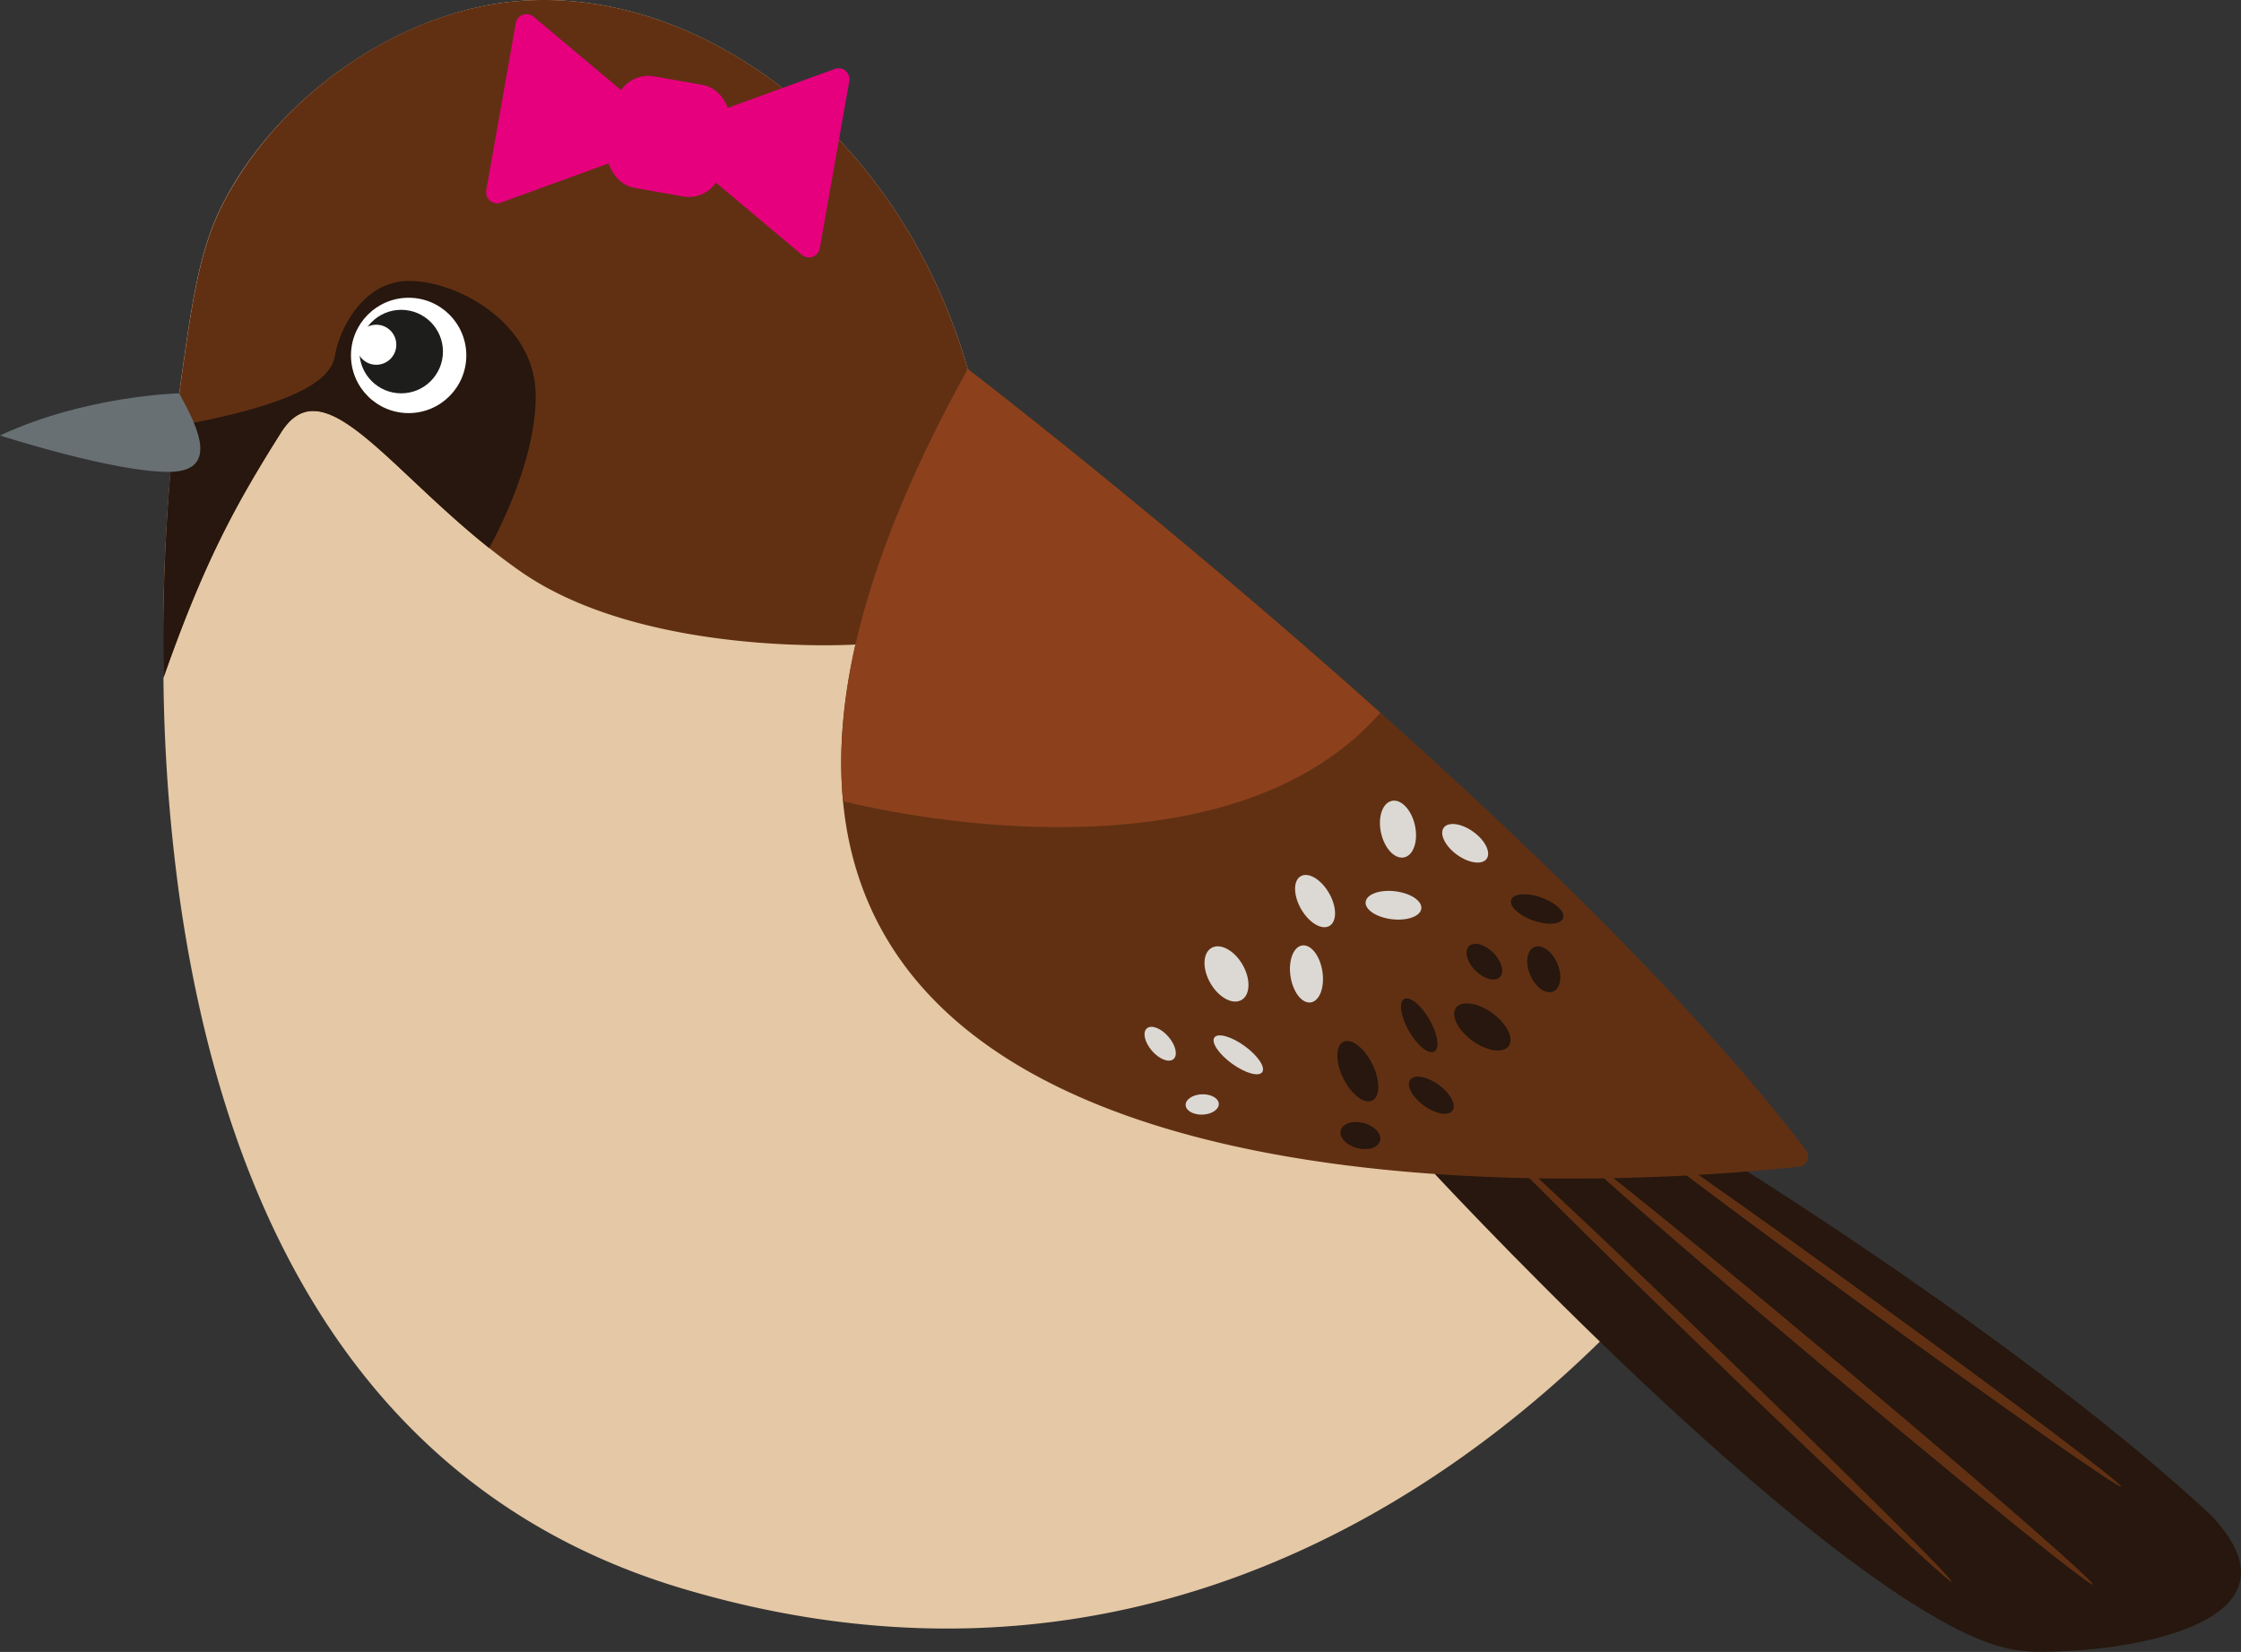 <svg id="Oiseau" xmlns="http://www.w3.org/2000/svg" viewBox="0 0 436.36 321.67"><rect x="0" y="0" width="436.36" height="321.67" fill="#333333" stroke="none"/><defs><style>.cls-2{fill:#27170e}.cls-3{fill:#613013}.cls-4{fill:#fff}.cls-7{fill:#dcd9d4}.cls-9{fill:#e6007e}</style></defs><path d="M338.55 229.23s-75.48 118.92-205.67 80.1C66.55 289.55 42.78 229.6 35 175a334.61 334.61 0 01-3.19-46 375.77 375.77 0 012.53-48.05c2.82-21.31 4.24-31.95 9.12-41.42C53.76 19.52 75.48 4 96.88.68c36.07-5.52 77.63 22.9 91.55 71.13z" fill="#e5c8a5"/><g id="queue"><path class="cls-2" d="M338.42 227s56.67 35.11 92.05 68c20 21-15.86 26.94-34.47 26.62-5.24-.09-10.13-2-14.81-4.33-37.59-19-103.31-90.3-103.31-90.3z"/><ellipse class="cls-3" cx="334.65" cy="264.2" rx=".98" ry="63.08" transform="rotate(-46 334.655 264.193)"/><ellipse class="cls-3" cx="357.02" cy="266.19" rx="1.21" ry="65.89" transform="rotate(-50 357.021 266.189)"/><ellipse class="cls-3" cx="364.37" cy="254.14" rx="1.05" ry="60.12" transform="rotate(-54 364.37 254.134)"/></g><path class="cls-3" d="M188.44 71.82l-21.87 53.69s-41.08 2.57-65.16-14.2-37.81-41.15-46.7-27.07S39.77 109.38 31.82 132v-3a375.77 375.77 0 012.53-48.05c2.83-21.27 4.25-31.9 9.13-41.38q1.13-2.19 2.44-4.3C56.92 17.32 77 3.72 96.88.68c36.12-5.51 77.64 22.9 91.56 71.14z"/><path class="cls-2" d="M95.25 106.71c-20.33-16.19-32.44-35.3-40.54-22.47-8.88 14.09-14.94 25.14-22.89 47.76v-3a390.39 390.39 0 012.25-46c25-4.47 30.48-9.48 31.16-13.8s5-14.41 14.34-14.49S104 62.78 104.3 76.59s-9.05 30.12-9.05 30.12z"/><g id="oeil"><circle class="cls-4" cx="79.57" cy="69.21" r="11.23"/><circle cx="78.12" cy="68.46" r="8.13" fill="#1d1d1b"/><circle class="cls-4" cx="73.27" cy="67.13" r="3.9"/></g><g id="Aile"><path class="cls-3" d="M188.43 71.81S302.57 159.49 351.69 224a2 2 0 01-1.37 3.17c-31.14 3.44-260.98 22.96-161.89-155.36z"/><path d="M268.79 138.79c-32 36.42-104.64 17.21-104.64 17.21-2-21.43 4.72-48.92 24.29-84.13 0-.05 38.47 29.5 80.35 66.92z" fill="#8c411c"/><g id="Point"><ellipse class="cls-2" cx="264.39" cy="208.58" rx="3.15" ry="6.37" transform="rotate(-26.3 264.4 208.587)"/><ellipse class="cls-7" cx="238.82" cy="189.65" rx="3.61" ry="5.85" transform="rotate(-30 238.823 189.652)"/><ellipse class="cls-7" cx="254.39" cy="189.65" rx="3.14" ry="5.61" transform="rotate(-8.62 254.388 189.641)"/><ellipse class="cls-7" cx="256.06" cy="175.46" rx="3.13" ry="5.59" transform="rotate(-30 256.067 175.453)"/><ellipse class="cls-7" cx="271.35" cy="176.29" rx="2.74" ry="5.46" transform="rotate(-83.15 271.333 176.29)"/><ellipse class="cls-7" cx="272.21" cy="161.46" rx="3.38" ry="5.63" transform="rotate(-12.36 272.166 161.447)"/><ellipse class="cls-7" cx="285.3" cy="164.21" rx="2.74" ry="5.16" transform="rotate(-54 285.295 164.215)"/><ellipse class="cls-2" cx="277.88" cy="213.07" rx="2.49" ry="5.09" transform="rotate(-53.8 278.486 212.357)"/><ellipse class="cls-2" cx="276.34" cy="199.65" rx="2.29" ry="5.9" transform="rotate(-30 276.345 199.646)"/><ellipse class="cls-2" cx="289.03" cy="187.25" rx="2.46" ry="4.26" transform="rotate(-45 289.043 187.254)"/><ellipse class="cls-2" cx="300.6" cy="188.76" rx="2.87" ry="4.7" transform="rotate(-23.25 300.554 188.75)"/><ellipse class="cls-2" cx="288.64" cy="199.96" rx="3.32" ry="6.34" transform="rotate(-54 288.648 199.965)"/><ellipse class="cls-2" cx="264.9" cy="221.13" rx="2.52" ry="3.96" transform="rotate(-75.01 264.89 221.13)"/><ellipse class="cls-2" cx="299.3" cy="176.99" rx="2.38" ry="5.36" transform="rotate(-70.56 299.313 176.985)"/><ellipse class="cls-7" cx="241.12" cy="205.4" rx="2.11" ry="5.75" transform="rotate(-54 241.12 205.402)"/><ellipse class="cls-7" cx="225.91" cy="203.26" rx="2.11" ry="3.96" transform="rotate(-41 225.884 203.255)"/><ellipse class="cls-7" cx="234.1" cy="215.05" rx="3.23" ry="1.98" transform="rotate(-2.2 234.484 215.246)"/></g></g><path d="M34.9 76.59S16.68 77 0 84.8c0 0 22.68 7.31 33.19 7.08s4.02-10.82 1.71-15.29z" fill="#687074"/><g id="noeud"><rect class="cls-9" x="118.95" y="15.53" width="22.43" height="22.04" rx="6.38" transform="rotate(10 130.111 26.567)"/><path class="cls-9" d="M129.23 24.51L103.89 3.26a2.12 2.12 0 00-3.46 1.26l-5.75 32.56a2.14 2.14 0 002.83 2.38l31.07-11.31a2.14 2.14 0 00.65-3.64z"/><path class="cls-9" d="M130.83 28.37l25.33 21.26a2.13 2.13 0 003.46-1.27l5.75-32.56a2.13 2.13 0 00-2.83-2.37l-31.07 11.31a2.13 2.13 0 00-.64 3.63z"/></g></svg>